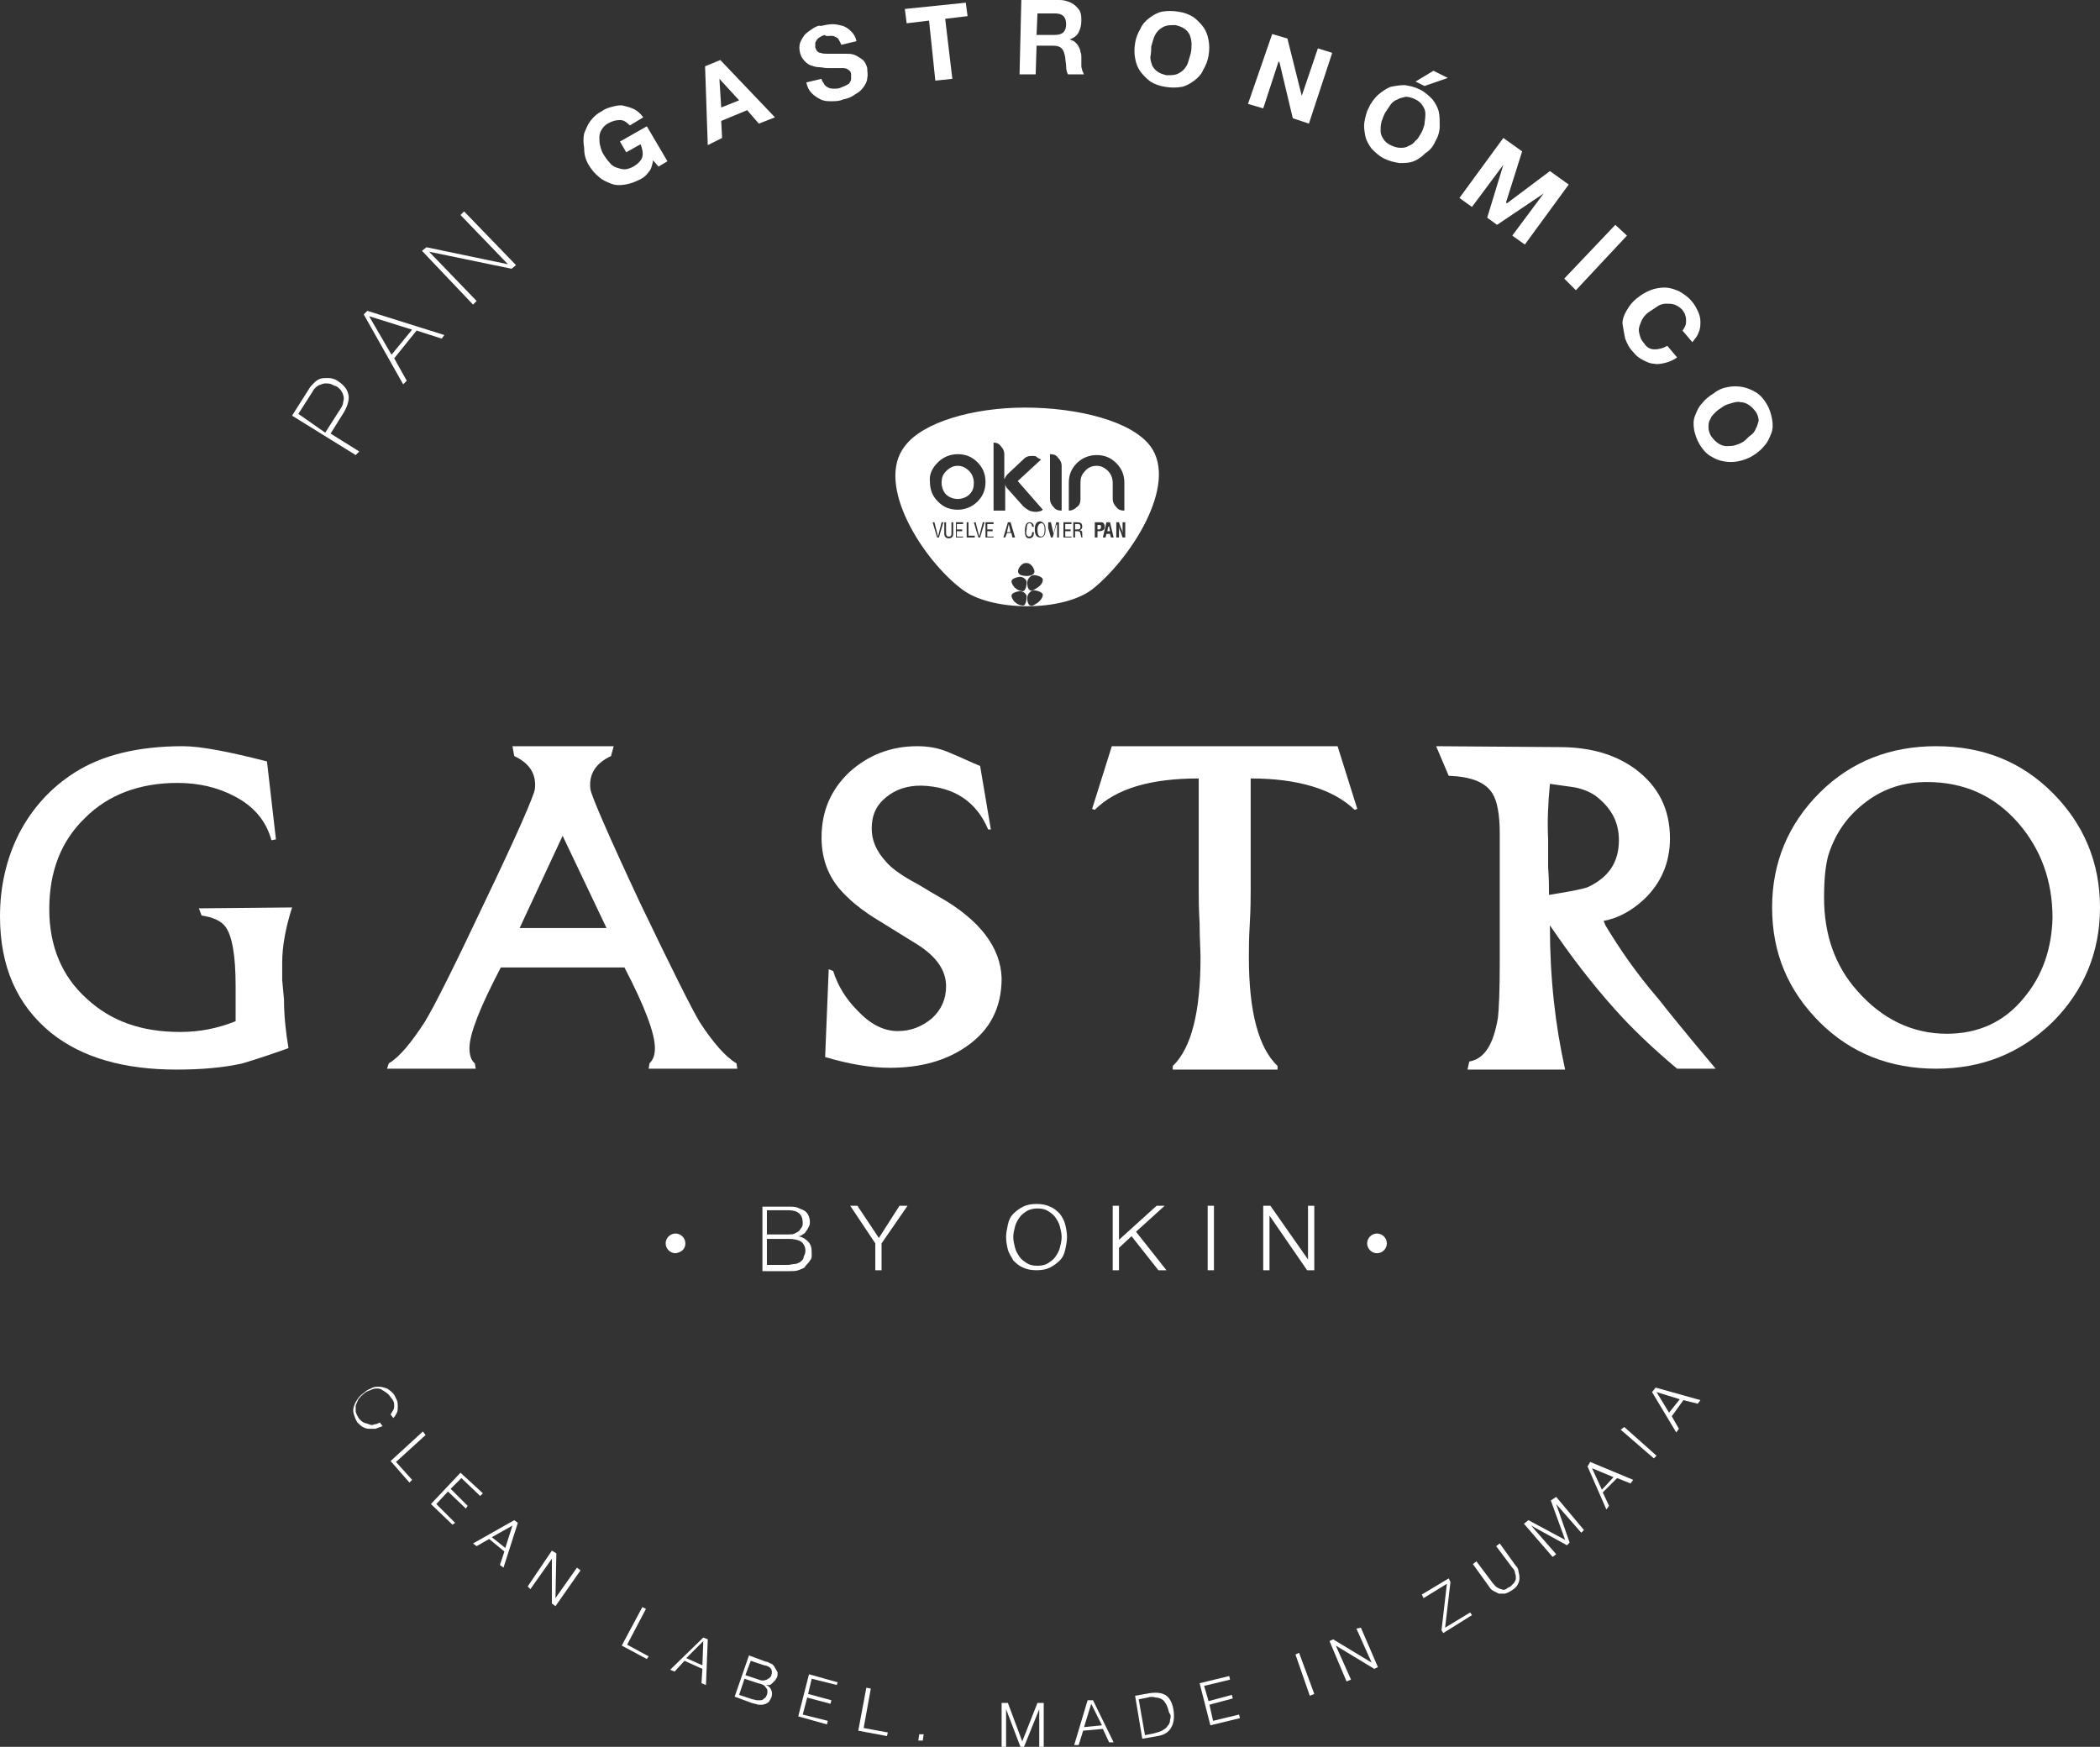 <?xml version="1.0" encoding="utf-8"?>
<!-- Generator: Adobe Illustrator 22.1.0, SVG Export Plug-In . SVG Version: 6.00 Build 0)  -->
<svg version="1.1" id="Capa_1" xmlns="http://www.w3.org/2000/svg" xmlns:xlink="http://www.w3.org/1999/xlink" x="0px" y="0px"
	 width="234.4px" height="195px" viewBox="0 0 234.4 195" style="enable-background:new 0 0 234.4 195;" xml:space="preserve">
<rect x="0" y="0" width="234.4" height="195" fill="#333333" stroke="none"/>
<style type="text/css">
	.st0{fill:#FFFFFF;}
</style>
<g>
	<path class="st0" d="M43.9,156.4c0.1,0.2,0.1,0.3,0.1,0.5c0,0.2,0,0.3-0.1,0.5c-0.1,0.2-0.2,0.3-0.3,0.5l0.3,0.4
		c0.2-0.2,0.3-0.4,0.4-0.6c0.1-0.2,0.1-0.4,0.1-0.7s0-0.4-0.1-0.7c-0.1-0.2-0.2-0.4-0.3-0.6c-0.2-0.3-0.5-0.5-0.8-0.7
		c-0.3-0.1-0.6-0.2-0.9-0.2c-0.3,0-0.6,0-0.9,0.2c-0.3,0.1-0.6,0.3-0.8,0.5c-0.3,0.2-0.5,0.4-0.7,0.7c-0.2,0.3-0.3,0.5-0.4,0.8
		c-0.1,0.3-0.1,0.6,0,0.9s0.2,0.6,0.4,0.9c0.2,0.2,0.4,0.4,0.6,0.5c0.2,0.1,0.4,0.2,0.7,0.2s0.5,0,0.7,0c0.3-0.1,0.5-0.2,0.8-0.3
		l-0.3-0.4c-0.2,0.1-0.4,0.2-0.6,0.2c-0.2,0.1-0.4,0.1-0.6,0s-0.4-0.1-0.6-0.2c-0.2-0.1-0.3-0.2-0.5-0.4c-0.2-0.3-0.3-0.5-0.4-0.8
		c0-0.3,0-0.5,0-0.7c0.1-0.2,0.2-0.5,0.3-0.7c0.2-0.2,0.3-0.4,0.6-0.6c0.2-0.2,0.4-0.3,0.7-0.4c0.2-0.1,0.5-0.2,0.7-0.2
		c0.2,0,0.5,0,0.7,0.2c0.2,0.1,0.5,0.3,0.7,0.5C43.7,156.1,43.8,156.2,43.9,156.4z"/>
	<polygon class="st0" points="47.2,159.8 43.6,163.1 45.7,165.5 46,165.2 44.2,163.2 47.5,160.2 	"/>
	<polygon class="st0" points="51.5,165 53.6,167 53.9,166.7 51.4,164.4 48.1,167.9 50.5,170.2 50.8,170 48.7,167.9 50,166.5 
		52,168.4 52.2,168.1 50.3,166.2 	"/>
	<path class="st0" d="M52.8,172.3l0.4,0.3l1.4-0.8l1.7,1.4l-0.5,1.5l0.4,0.3l1.6-5l-0.4-0.3L52.8,172.3z M56.4,172.8l-1.5-1.2
		l2.3-1.3L56.4,172.8z"/>
	<polygon class="st0" points="62,178.4 62,178.4 62.1,173.4 61.6,173.1 58.9,177.1 59.2,177.4 61.6,174 61.6,174 61.6,179 62,179.3 
		64.8,175.3 64.4,175 	"/>
	<polygon class="st0" points="72.1,179.6 71.7,179.4 69.4,183.7 72.2,185.2 72.4,184.9 70,183.6 	"/>
	<path class="st0" d="M74.8,186.4l0.5,0.2l1.1-1.2l2,0.9l-0.1,1.6l0.5,0.2L79,183l-0.5-0.2L74.8,186.4z M78.4,185.9l-1.8-0.8
		l1.9-1.9L78.4,185.9z"/>
	<path class="st0" d="M86.4,186c-0.1-0.1-0.2-0.3-0.4-0.3c-0.2-0.1-0.3-0.2-0.5-0.2l-1.9-0.7l-1.6,4.6l1.9,0.7
		c0.3,0.1,0.5,0.1,0.7,0.2c0.2,0,0.4,0,0.5,0c0.1,0,0.3-0.1,0.4-0.1c0.1-0.1,0.2-0.1,0.3-0.2c0.1-0.1,0.1-0.2,0.2-0.3
		c0-0.1,0.1-0.2,0.1-0.2c0.1-0.3,0.1-0.6,0-0.8c-0.1-0.3-0.3-0.5-0.6-0.6l0,0c0.1,0,0.3,0,0.4,0c0.1,0,0.2-0.1,0.3-0.2
		c0.1-0.1,0.2-0.2,0.3-0.3c0.1-0.1,0.1-0.2,0.2-0.3c0.1-0.2,0.1-0.4,0.1-0.6C86.6,186.3,86.5,186.2,86.4,186z M85.5,188.4
		c0.2,0.2,0.2,0.5,0.1,0.8c-0.1,0.2-0.1,0.3-0.3,0.4c-0.1,0.1-0.2,0.2-0.4,0.2c-0.1,0-0.3,0-0.4,0c-0.2,0-0.3-0.1-0.5-0.1l-1.5-0.5
		l0.6-1.8l1.5,0.5C85.1,188,85.3,188.1,85.5,188.4z M86.1,187c0,0.1-0.1,0.2-0.2,0.3c-0.1,0.1-0.2,0.1-0.3,0.2
		c-0.1,0-0.2,0.1-0.4,0.1c-0.1,0-0.3,0-0.5-0.1l-1.5-0.5l0.6-1.6l1.5,0.5C86,186,86.3,186.4,86.1,187z"/>
	<polygon class="st0" points="89.1,191.6 92.3,192.5 92.4,192.1 89.6,191.4 90.1,189.5 92.7,190.2 92.8,189.8 90.2,189.1 
		90.6,187.4 93.4,188.1 93.5,187.8 90.3,186.9 	"/>
	<polygon class="st0" points="97.2,188.5 96.7,188.4 95.8,193.2 99,193.8 99.1,193.4 96.4,192.9 	"/>
	<polygon class="st0" points="102.5,194.3 103,194.3 103.1,193.6 102.6,193.6 	"/>
	<polygon class="st0" points="115.8,190.1 114.1,194.4 112.5,190.1 111.8,190.1 111.8,195 112.3,195 112.3,190.8 112.3,190.8 
		113.9,195 114.3,195 116,190.8 116,190.8 116,195 116.5,195 116.5,190.1 	"/>
	<path class="st0" d="M121.4,189.8l-1.5,5l0.5,0l0.5-1.6l2.2-0.2l0.7,1.5l0.5,0l-2.3-4.7L121.4,189.8z M121,192.8l0.8-2.6l1.2,2.4
		L121,192.8z"/>
	<path class="st0" d="M130.2,189.3c-0.4-0.3-1-0.4-1.8-0.3l-1.7,0.3l0.8,4.8l1.7-0.3c0.7-0.1,1.2-0.4,1.5-0.9s0.4-1.1,0.3-1.9
		C130.9,190.2,130.6,189.6,130.2,189.3z M130.6,192c0,0.3-0.1,0.5-0.3,0.7c-0.1,0.2-0.3,0.3-0.6,0.5c-0.2,0.1-0.5,0.2-0.9,0.3
		l-1,0.2l-0.7-4l1-0.2c0.3-0.1,0.6-0.1,0.9,0c0.3,0,0.5,0.1,0.7,0.2c0.2,0.1,0.3,0.3,0.5,0.6c0.1,0.2,0.2,0.5,0.3,0.9
		C130.7,191.4,130.7,191.7,130.6,192z"/>
	<polygon class="st0" points="135.4,192.1 135,190.3 137.6,189.6 137.5,189.2 134.9,189.9 134.4,188.2 137.3,187.5 137.2,187.1 
		133.9,187.9 135.1,192.6 138.4,191.8 138.3,191.4 	"/>
	<polygon class="st0" points="144.6,184.7 146.2,189.3 146.7,189.1 145,184.5 	"/>
	<polygon class="st0" points="151.4,181.8 153.1,185.6 153.1,185.6 148.8,183 148.4,183.2 150.3,187.7 150.8,187.5 149.1,183.7 
		149.1,183.7 153.4,186.3 153.8,186.1 151.9,181.7 	"/>
	<polygon class="st0" points="161.3,181.7 161.9,176.6 161.7,176.2 158.7,178 158.9,178.4 161.5,176.8 160.9,182 161.1,182.3 
		164.3,180.3 164.1,180 	"/>
	<path class="st0" d="M169.2,174.8l-1.8-2.5l-0.4,0.3l1.8,2.4c0.2,0.2,0.3,0.4,0.3,0.6c0.1,0.2,0.1,0.4,0.1,0.6
		c0,0.2-0.1,0.3-0.2,0.5c-0.1,0.1-0.3,0.3-0.4,0.4c-0.2,0.1-0.4,0.2-0.5,0.3c-0.2,0.1-0.4,0.1-0.5,0c-0.2,0-0.3-0.1-0.5-0.2
		c-0.2-0.1-0.3-0.3-0.5-0.5l-1.8-2.4l-0.4,0.3l1.8,2.5c0.1,0.2,0.3,0.4,0.5,0.5c0.2,0.1,0.4,0.2,0.6,0.3c0.2,0,0.5,0,0.7,0
		c0.3-0.1,0.5-0.2,0.8-0.4c0.3-0.2,0.5-0.4,0.6-0.6c0.1-0.2,0.2-0.4,0.2-0.7c0-0.2,0-0.4-0.1-0.7C169.5,175.2,169.4,175,169.2,174.8
		z"/>
	<polygon class="st0" points="173.1,167.5 174.7,171.9 170.6,169.7 170.1,170.1 173.3,173.8 173.7,173.5 170.9,170.3 170.9,170.3 
		174.9,172.5 175.2,172.2 173.7,167.9 173.7,167.9 176.5,171.1 176.8,170.8 173.7,167.1 	"/>
	<path class="st0" d="M177.2,163.7l2.1,4.8l0.3-0.4l-0.7-1.5l1.6-1.6l1.5,0.6l0.3-0.4l-4.8-2L177.2,163.7z M180.1,164.9l-1.3,1.4
		l-1.1-2.4L180.1,164.9z"/>
	<polygon class="st0" points="180.9,159.6 184.6,162.8 184.9,162.5 181.3,159.3 	"/>
	<path class="st0" d="M184.4,155.4l2.7,4.5l0.3-0.4l-0.8-1.4l1.3-1.8l1.6,0.4l0.3-0.4l-5-1.4L184.4,155.4z M187.5,156.2l-1.2,1.5
		l-1.4-2.3L187.5,156.2z"/>
	<path class="st0" d="M120.3,58.5H120v0.6h0.3c0.1,0,0.3,0,0.3-0.3C120.6,58.5,120.4,58.5,120.3,58.5z"/>
	<path class="st0" d="M122.6,58.6h-0.1v0.5h0.2c0.1,0,0.2-0.1,0.2-0.3C122.9,58.6,122.8,58.6,122.6,58.6z"/>
	<path class="st0" d="M123.8,58.6c0,0,0-0.1,0-0.1h0C123.8,58.5,123.8,58.6,123.8,58.6c0,0.1,0,0.2-0.1,0.2l-0.1,0.5h0.3l-0.1-0.5
		C123.8,58.8,123.8,58.7,123.8,58.6z"/>
	<path class="st0" d="M107.4,65.8c3.3,2.5,11.2,2.5,14.5,0c4.2-3.3,9.7-11.7,6.5-16c-2.1-2.8-8.1-4.3-14-4.3
		c-5.7,0-11.4,1.6-13.4,4.3C97.6,54.1,103.1,62.6,107.4,65.8z M107.6,60h-0.9v-1.7h0.8v0.2h-0.7v0.6h0.6v0.2h-0.6v0.6h0.7V60z
		 M108.8,60h-0.9v-1.7h0.2v1.5h0.7V60z M109.4,60h-0.2l-0.5-1.7h0.2l0.4,1.6h0l0.4-1.6h0.2L109.4,60z M110.8,60H110v-1.7h0.9v0.2
		h-0.7v0.6h0.6v0.2h-0.6v0.6h0.7V60z M112.2,60H112l0.5-1.7h0.3l0.5,1.7H113l-0.1-0.5h-0.5L112.2,60z M114.2,67.6
		c-0.2,0-0.6-0.1-0.8-0.3c-0.3-0.2-0.5-0.6-0.5-0.8c0-0.3,0.6-0.5,1-0.5c0.3,0,0.7,0.3,0.7,0.6C114.6,66.9,114.5,67.6,114.2,67.6z
		 M114.2,66c-0.2,0-0.6-0.1-0.8-0.3c-0.3-0.2-0.5-0.6-0.5-0.8c0-0.3,0.6-0.5,1-0.5c0.3,0,0.7,0.3,0.7,0.6
		C114.6,65.3,114.5,65.9,114.2,66z M114.6,64.3c-0.4,0-0.8-0.1-0.9-0.3c-0.2-0.3,0.1-0.8,0.4-1c0.2-0.2,0.7-0.2,0.9,0
		c0.3,0.2,0.6,0.8,0.4,1C115.3,64.2,114.9,64.3,114.6,64.3z M114.9,59.9c0.2,0,0.3-0.2,0.3-0.4c0,0,0-0.1,0-0.1h0.2c0,0,0,0.1,0,0.1
		c0,0.1,0,0.2-0.1,0.4c-0.1,0.1-0.2,0.2-0.4,0.2c-0.5,0-0.5-0.5-0.5-0.9c0-0.4,0.1-0.9,0.5-0.9c0.3,0,0.5,0.2,0.5,0.5h-0.2
		c0-0.2-0.1-0.4-0.3-0.4c-0.3,0-0.3,0.5-0.3,0.7C114.5,59.4,114.5,59.9,114.9,59.9z M115.8,67.3c-0.3,0.2-0.6,0.4-0.8,0.3
		c-0.3-0.1-0.4-0.7-0.3-1.1c0.1-0.3,0.4-0.6,0.7-0.6c0.3,0,1,0.2,1,0.5C116.4,66.7,116.1,67.1,115.8,67.3z M115.8,65.6
		c-0.3,0.2-0.6,0.4-0.8,0.3c-0.3-0.1-0.4-0.7-0.3-1.1c0.1-0.3,0.4-0.6,0.7-0.6c0.3,0,1,0.2,1,0.5C116.4,65.1,116.1,65.4,115.8,65.6z
		 M120.9,60h-0.2c0-0.1-0.1-0.3-0.1-0.4c0-0.2-0.1-0.3-0.3-0.3H120V60h-0.2v-1.7h0.4c0.4,0,0.6,0.1,0.6,0.5c0,0.2-0.1,0.3-0.3,0.4v0
		c0.2,0,0.3,0.1,0.3,0.3c0,0.1,0,0.2,0,0.4C120.8,59.9,120.8,60,120.9,60L120.9,60z M122.7,59.3h-0.2V60h-0.3v-1.7h0.7
		c0.3,0,0.4,0.2,0.4,0.5c0,0.1,0,0.3-0.2,0.4C122.9,59.3,122.8,59.3,122.7,59.3z M124,60l-0.1-0.4h-0.4l-0.1,0.4h-0.3l0.4-1.7h0.4
		l0.4,1.7H124z M125.6,60h-0.3l-0.2-0.6c-0.1-0.2-0.2-0.4-0.2-0.7h0c0,0.1,0,0.3,0,0.5c0,0.2,0,0.3,0,0.5V60h-0.3v-1.7h0.3l0.2,0.6
		c0.1,0.2,0.2,0.4,0.2,0.7h0c0-0.2,0-0.3,0-0.5c0-0.2,0-0.3,0-0.5v-0.3h0.3V60z M119.3,53.9c0-0.9,0.3-1.6,0.9-2.2
		c0.6-0.6,1.4-0.9,2.2-0.9c0.9,0,1.6,0.3,2.2,0.9c0.6,0.6,0.9,1.3,0.9,2.2V57c-0.4,0-0.7-0.1-0.9-0.4c-0.3-0.3-0.4-0.6-0.4-0.9v-1.8
		c0-0.5-0.2-1-0.5-1.3c-0.4-0.4-0.8-0.6-1.3-0.6c-0.5,0-1,0.2-1.3,0.6c-0.4,0.4-0.5,0.8-0.5,1.3v1.8c0,0.4-0.1,0.7-0.4,0.9
		c-0.3,0.3-0.6,0.4-0.9,0.4V53.9z M118.7,58.3h0.9v0.2h-0.7v0.6h0.6v0.2h-0.6v0.6h0.7V60h-0.9V58.3z M117.2,50.7
		c0.4,0,0.7,0.1,0.9,0.4c0.3,0.3,0.4,0.6,0.4,0.9V57c-0.4,0-0.7-0.1-0.9-0.4c-0.3-0.3-0.4-0.6-0.4-0.9V50.7z M117,58.3h0.3l0.3,1.3
		c0,0.1,0,0.1,0,0.3h0c0-0.1,0-0.2,0-0.3l0.3-1.3h0.3V60h-0.2v-1.4c0-0.1,0-0.1,0-0.2h0c0,0.1,0,0.2-0.1,0.2l-0.4,1.4h-0.2l-0.4-1.4
		c0-0.1,0-0.1-0.1-0.2h0c0,0.1,0,0.1,0,0.2V60H117V58.3z M116.7,59.1c0,0.5-0.1,0.9-0.6,0.9c-0.5,0-0.6-0.5-0.6-0.9
		c0-0.4,0.1-0.9,0.6-0.9C116.6,58.3,116.7,58.7,116.7,59.1z M110.8,49.4c0.4,0,0.7,0.1,0.9,0.4c0.3,0.3,0.4,0.6,0.4,0.9v2.8
		c0.1-0.2,0.2-0.4,0.4-0.6l1.6-1.5c0.2-0.2,0.3-0.3,0.5-0.4c0.2-0.1,0.4-0.1,0.6-0.1c0.3,0,0.4,0,0.5,0.1c0.1,0.1,0.3,0.2,0.5,0.3
		l-2.6,2.4l2.8,3.2c-0.1,0.1-0.3,0.2-0.5,0.2c-0.2,0.1-0.8,0-1-0.1c-0.2-0.1-0.5-0.3-0.7-0.5l-1.7-1.9c-0.1-0.1-0.2-0.2-0.2-0.3
		c-0.1-0.1-0.1-0.2-0.1-0.4V57h-1.3V49.4z M104.7,51.6c0.6-0.6,1.4-0.9,2.2-0.9c0.9,0,1.6,0.3,2.2,0.9c0.6,0.6,0.9,1.3,0.9,2.2
		c0,0.9-0.3,1.6-0.9,2.2c-0.6,0.6-1.4,0.9-2.2,0.9c-0.9,0-1.6-0.3-2.2-0.9c-0.6-0.6-0.9-1.3-0.9-2.2C103.7,53,104,52.3,104.7,51.6z
		 M104.8,60h-0.2l-0.5-1.7h0.2l0.4,1.6h0l0.4-1.6h0.2L104.8,60z M105.4,59.6v-1.3h0.2v1.2c0,0.1,0,0.4,0.3,0.4
		c0.3,0,0.3-0.2,0.3-0.4v-1.2h0.2v1.3c0,0.3-0.2,0.5-0.5,0.5C105.6,60.1,105.4,59.9,105.4,59.6z"/>
	<path class="st0" d="M115.8,59.1c0,0.5,0.1,0.8,0.4,0.8c0.3,0,0.4-0.3,0.4-0.8c0-0.4-0.1-0.7-0.4-0.7
		C115.9,58.5,115.8,58.8,115.8,59.1z"/>
	<polygon class="st0" points="112.6,58.5 112.4,59.4 112.8,59.4 112.6,58.5 	"/>
	<path class="st0" d="M106.9,55.7c0.5,0,1-0.2,1.3-0.5c0.4-0.4,0.5-0.8,0.5-1.3c0-0.5-0.2-1-0.5-1.3c-0.4-0.4-0.8-0.6-1.3-0.6
		c-0.5,0-0.9,0.2-1.3,0.6c-0.4,0.4-0.5,0.8-0.5,1.3c0,0.5,0.2,1,0.5,1.3C105.9,55.5,106.4,55.7,106.9,55.7z"/>
	<path class="st0" d="M90.2,141c0.1-0.1,0.2-0.3,0.3-0.4c0.1-0.2,0.1-0.3,0.1-0.4c0-0.1,0-0.3,0-0.4c0-0.5-0.1-0.9-0.4-1.2
		c-0.3-0.3-0.6-0.5-1.1-0.6v0c0.2,0,0.4-0.1,0.5-0.2c0.2-0.1,0.3-0.2,0.4-0.4c0.1-0.1,0.2-0.3,0.3-0.5c0.1-0.2,0.1-0.4,0.1-0.5
		c0-0.3-0.1-0.6-0.2-0.8c-0.1-0.2-0.3-0.4-0.5-0.5c-0.2-0.1-0.5-0.2-0.7-0.3c-0.3-0.1-0.6-0.1-0.9-0.1h-3v7.2h3c0.4,0,0.7,0,1-0.1
		c0.3-0.1,0.5-0.2,0.7-0.3C89.9,141.3,90.1,141.1,90.2,141z M85.7,135.1H88c1.1,0,1.6,0.5,1.6,1.4c0,0.2,0,0.3-0.1,0.5
		c-0.1,0.1-0.2,0.3-0.3,0.4c-0.1,0.1-0.3,0.2-0.5,0.3c-0.2,0.1-0.4,0.1-0.7,0.1h-2.4V135.1z M89.3,140.9c-0.2,0.1-0.4,0.2-0.6,0.2
		c-0.2,0-0.5,0.1-0.7,0.1h-2.4v-2.9H88c0.6,0,1.1,0.1,1.4,0.3c0.3,0.2,0.5,0.6,0.5,1c0,0.3-0.1,0.5-0.2,0.7
		C89.7,140.6,89.5,140.7,89.3,140.9z"/>
	<polygon class="st0" points="98.1,138.2 95.7,134.6 94.9,134.6 97.7,138.8 97.7,141.8 98.4,141.8 98.4,138.8 101.3,134.6 
		100.4,134.6 	"/>
	<path class="st0" d="M118.3,135.5c-0.3-0.3-0.6-0.6-1.1-0.8c-0.4-0.2-0.9-0.3-1.5-0.3c-0.6,0-1.1,0.1-1.5,0.3
		c-0.4,0.2-0.8,0.5-1.1,0.8c-0.3,0.3-0.5,0.7-0.6,1.2c-0.1,0.5-0.2,0.9-0.2,1.4c0,0.5,0.1,1,0.2,1.4s0.4,0.8,0.6,1.2
		c0.3,0.3,0.6,0.6,1.1,0.8c0.4,0.2,0.9,0.3,1.5,0.3c0.6,0,1.1-0.1,1.5-0.3c0.4-0.2,0.8-0.5,1.1-0.8c0.3-0.3,0.5-0.7,0.6-1.2
		s0.2-0.9,0.2-1.4c0-0.5-0.1-1-0.2-1.4C118.8,136.3,118.6,135.9,118.3,135.5z M118.3,139.3c-0.1,0.4-0.3,0.7-0.5,1s-0.5,0.5-0.8,0.7
		c-0.3,0.2-0.7,0.3-1.2,0.3c-0.5,0-0.9-0.1-1.2-0.3c-0.3-0.2-0.6-0.4-0.8-0.7c-0.2-0.3-0.4-0.6-0.5-1c-0.1-0.4-0.2-0.8-0.2-1.2
		c0-0.4,0.1-0.8,0.2-1.2s0.3-0.7,0.5-1c0.2-0.3,0.5-0.5,0.8-0.7c0.3-0.2,0.8-0.3,1.2-0.3c0.5,0,0.9,0.1,1.2,0.3
		c0.3,0.2,0.6,0.4,0.8,0.7c0.2,0.3,0.4,0.6,0.5,1c0.1,0.4,0.2,0.8,0.2,1.2C118.5,138.5,118.4,138.9,118.3,139.3z"/>
	<polygon class="st0" points="130.2,141.8 126.8,137.5 130,134.6 129.1,134.6 124.9,138.4 124.9,134.6 124.2,134.6 124.2,141.8 
		124.9,141.8 124.9,139.3 126.3,138 129.3,141.8 	"/>
	<rect x="134.8" y="134.6" class="st0" width="0.7" height="7.2"/>
	<polygon class="st0" points="146,140.6 146,140.6 141.8,134.6 141,134.6 141,141.8 141.7,141.8 141.7,135.7 141.7,135.7 
		145.9,141.8 146.7,141.8 146.7,134.6 146,134.6 	"/>
	<path class="st0" d="M76.5,138.8c0-0.6-0.5-1.1-1.1-1.1c-0.6,0-1.1,0.5-1.1,1.1s0.5,1.1,1.1,1.1C76.1,139.8,76.5,139.4,76.5,138.8z
		"/>
	<path class="st0" d="M153.7,137.7c-0.6,0-1.1,0.5-1.1,1.1s0.5,1.1,1.1,1.1c0.6,0,1.1-0.5,1.1-1.1S154.3,137.7,153.7,137.7z"/>
	<path class="st0" d="M32.6,101.3l-10.4,0.1l0.3,0.8c1.3,0.2,2.2,0.6,2.7,1.3c0.7,1,1.1,3.1,1.1,6.6l0,3.9c-2,0.8-4,1.2-6.2,1.2
		c-4.3,0-7.7-1.2-10.4-3.7c-2.8-2.5-4.2-5.9-4.2-10c0-4.2,1.3-7.6,4-10.2c2.6-2.6,6.1-3.9,10.3-3.9c2.4,0,4.5,0.5,6.4,1.5
		c2.1,1.1,3.5,2.7,4.1,4.9l0.5-0.1L29.8,85c-4.3-1.1-7.4-1.7-9.4-1.7c-5,0-9,1-12,2.9c-2.7,1.7-4.8,4-6.3,6.9C0.7,95.9,0,99,0,102.3
		c0,5.6,1.9,9.9,5.7,13c3.5,2.8,8.2,4.1,14,4.1c2.7,0,5.2-0.2,7.4-0.7c2.3-0.7,4-1.3,5.1-1.7c-0.3-1.8-0.5-3.6-0.5-5.4l-0.2-2.2v-2
		C31.5,105.6,31.9,103.5,32.6,101.3z"/>
	<path class="st0" d="M65.9,88.1c-0.2-1.7,0.6-2.9,2.3-3.7l0.3-1.1l-11.3,0l0.2,1.1c1.7,0.8,2.5,2,2.3,3.7
		c-0.1,0.7-1.9,4.9-5.6,12.6c-3.4,7.2-5.6,11.6-6.7,13.4c-1.5,2.3-2.8,3.9-4,4.6l-0.2,0.6l9.9,0l-0.1-0.6c-0.4-0.3-0.6-0.9-0.6-1.7
		c0-1.6,1.2-4.6,3.5-9l13.8,0c2.3,4.4,3.4,7.4,3.4,9c0,0.8-0.2,1.3-0.6,1.7l-0.1,0.6l9.9,0l-0.1-0.6c-1.2-0.7-2.6-2.3-4.1-4.6
		c-0.9-1.5-3.1-5.9-6.7-13.4C67.8,93,66,88.8,65.9,88.1z M58,103.6l4.8-10.3l4.9,10.3L58,103.6z"/>
	<path class="st0" d="M104.8,100.1c-1.1-0.6-2.1-1.3-3.1-1.8c-1.4-0.8-2.3-1.5-2.8-2.1c-1.1-1.2-1.6-2.4-1.6-3.7
		c0-1.5,0.5-2.6,1.6-3.5c1.1-0.9,2.4-1.3,3.9-1.3c3.7,0.1,6.2,1.8,7.5,4.9h0.3l-1.2-7.1c-0.8-0.3-2-0.9-3.7-1.6
		c-1-0.4-2.1-0.6-3.3-0.6c-3,0-5.5,1-7.6,2.9c-2.1,2-3.1,4.4-3.1,7.3c0,2.1,0.6,4,1.9,5.6c1,1.2,2.5,2.5,4.7,3.8l4.2,2.6
		c2,1.3,3.1,2.8,3.1,4.6c0,1.4-0.5,2.6-1.6,3.6c-1.1,0.9-2.3,1.4-3.8,1.4c-1.6,0-3.1-0.8-4.5-2.3c-1.3-1.3-2.2-2.8-2.7-4.4l-0.5-0.2
		l-0.4,9.8c2.7,0.8,5.1,1.2,7.2,1.2c3.5,0,6.3-0.8,8.6-2.4c2.6-1.8,3.9-4.3,3.9-7.6C111.7,105.8,109.4,102.7,104.8,100.1z"/>
	<path class="st0" d="M121.9,90.3l0.3,0.1c2.4-2.4,6.3-3.5,11.6-3.5l0,12.4c0,0.9,0,2.1,0.1,3.8c0,1.7,0.1,2.9,0.1,3.8
		c0,6-1,10.1-3.1,12.1v0.4l11.7,0v-0.4c-2.1-2-3.2-6-3.2-12.1c0-0.9,0-2.1,0.1-3.8c0.1-1.7,0.1-2.9,0.1-3.8l0-12.4
		c5.3,0,9.2,1.2,11.6,3.5l0.3-0.1l-2.2-7l-25.2,0L121.9,90.3z"/>
	<path class="st0" d="M179.2,103.3l-0.2-0.5c1.6-0.3,3.1-1.1,4.5-2.4c1.9-1.8,2.9-4.1,2.9-6.8c0-3.3-1.3-5.8-3.8-7.7
		c-2.3-1.7-5.1-2.5-8.6-2.5l-13.7-0.1l1.4,3.3c2.5,0.1,4.1,0.7,4.9,2c0.5,0.8,0.8,2.3,0.8,4.4l0,14.7c0,3-0.1,5-0.2,5.9
		c-0.5,3-1.5,4.6-3.2,4.9l-0.2,0.9h10.9c-1.1-4.9-1.7-10.2-1.7-16v-0.1l0.9,1.3c2.3,3.3,4.7,6.3,7.2,9c1.7,1.8,3.7,3.7,6.1,5.7h4.3
		c-3.2-3.8-5.3-6.4-6.4-7.8C182.6,108.6,180.7,105.8,179.2,103.3z M172.9,99.9c0-0.8,0-1.8-0.1-3.1v-3.1c-0.1-2.1,0-4.1,0.2-6.2
		l2.8,0.4c1,0.2,1.9,0.6,2.5,1.1c1.6,1.3,2.4,2.8,2.4,4.8c0,2.4-1.1,4.1-3.4,5.2C176.9,99.2,175.4,99.5,172.9,99.9z"/>
	<path class="st0" d="M229.1,88.5c-3.5-3.5-7.8-5.2-13-5.2c-5.1,0-9.5,1.7-13,5.2c-3.5,3.5-5.3,7.8-5.3,12.8c0,5.1,1.8,9.3,5.3,12.8
		c3.5,3.5,7.9,5.2,13,5.2c5.1,0,9.4-1.7,13-5.2c3.5-3.5,5.3-7.8,5.3-12.8C234.4,96.3,232.6,92,229.1,88.5z M225.9,111.4
		c-2.2,2.7-5.1,4-8.6,4c-3.8,0-7.2-1.6-10-4.8c-2.5-2.8-3.7-6.3-3.7-10.4c0-2.3,0.2-3.8,0.5-4.8c0.8-2.5,2.2-4.4,4.2-5.9
		c2-1.5,4.2-2.2,6.8-2.2c4.1,0,7.5,1.5,10.2,4.6c2.5,2.9,3.8,6.4,3.8,10.6C229,105.9,228,108.9,225.9,111.4z"/>
	<path class="st0" d="M40.1,50.4l-3.2-2l1.5-2.4c0.4-0.7,0.6-1.4,0.5-1.9c-0.1-0.6-0.5-1.1-1.1-1.5c-0.4-0.3-0.8-0.4-1.2-0.4
		c-0.3,0-0.7,0-0.9,0.1c-0.3,0.1-0.5,0.3-0.7,0.5c-0.2,0.2-0.4,0.4-0.5,0.6l-1.9,3l7.1,4.4L40.1,50.4z M33.3,46.2l1.6-2.5
		c0.2-0.4,0.5-0.6,0.7-0.7c0.3-0.1,0.5-0.2,0.7-0.2c0.2,0,0.5,0,0.7,0.1c0.2,0.1,0.4,0.2,0.5,0.2c0.2,0.1,0.4,0.3,0.5,0.4
		c0.1,0.2,0.3,0.4,0.3,0.6c0.1,0.2,0.1,0.5,0,0.8c0,0.3-0.2,0.6-0.4,0.9l-1.6,2.5L33.3,46.2z"/>
	<path class="st0" d="M45.4,42.5L44,40l2.5-3.1l2.8,0.9l0.3-0.4L41,34.7l-0.4,0.4l4.4,7.8L45.4,42.5z M41.2,35.3L41.2,35.3l4.8,1.5
		l-2.3,2.8L41.2,35.3z"/>
	<polygon class="st0" points="53.2,33.6 47.9,28.1 47.9,28.1 57.1,30 57.6,29.6 51.8,23.6 51.4,24 56.7,29.5 56.7,29.5 47.6,27.6 
		47.1,28 52.8,34 	"/>
	<path class="st0" d="M65.7,18.4c0.3,0.5,0.7,1,1.1,1.3c0.4,0.4,0.9,0.6,1.4,0.8c0.5,0.2,1,0.2,1.6,0.1c0.6-0.1,1.1-0.3,1.7-0.6
		c0.4-0.2,0.7-0.5,0.9-0.8c0.3-0.3,0.4-0.8,0.5-1.3l0.6,0.7l1-0.6l-2.3-3.9l-3,1.7l0.7,1.2l1.6-0.9c0.2,0.5,0.3,1,0.2,1.4
		c-0.1,0.4-0.5,0.8-1,1.1c-0.4,0.2-0.7,0.3-1,0.3c-0.3,0-0.6-0.1-0.9-0.2c-0.3-0.1-0.6-0.3-0.8-0.6c-0.2-0.2-0.4-0.5-0.6-0.8
		c-0.2-0.3-0.3-0.6-0.4-1c-0.1-0.3-0.1-0.7-0.1-1c0-0.3,0.1-0.6,0.3-0.9c0.2-0.3,0.4-0.5,0.8-0.7c0.4-0.2,0.8-0.3,1.2-0.3
		c0.4,0,0.7,0.2,1.1,0.6l1.5-0.9c-0.3-0.4-0.6-0.7-1-0.9c-0.4-0.2-0.8-0.3-1.2-0.4c-0.4-0.1-0.8,0-1.2,0.1c-0.4,0.1-0.8,0.2-1.2,0.5
		c-0.6,0.3-1,0.7-1.3,1.1c-0.3,0.4-0.5,0.9-0.7,1.4c-0.1,0.5-0.1,1,0,1.6C65.2,17.3,65.4,17.9,65.7,18.4z"/>
	<path class="st0" d="M80.6,15.4l-0.1-1.9l2.9-1.2l1.3,1.5l1.8-0.7l-6.1-6.4l-1.7,0.7l0.3,8.8L80.6,15.4z M80.3,8.8l2.2,2.4l-2,0.8
		L80.3,8.8L80.3,8.8z"/>
	<path class="st0" d="M89.8,6.8C90,7,90.2,7.2,90.5,7.3c0.3,0.1,0.6,0.2,0.9,0.2c0.3,0,0.6,0.1,1,0.1c0.3,0,0.6,0,0.9,0
		c0.3,0,0.6,0,0.8,0c0.3,0,0.5,0.1,0.6,0.2c0.2,0.1,0.3,0.3,0.3,0.5c0,0.2,0,0.4,0,0.5C95,9,94.9,9.1,94.8,9.3
		c-0.1,0.1-0.3,0.2-0.5,0.3c-0.2,0.1-0.3,0.1-0.5,0.2c-0.2,0.1-0.5,0.1-0.7,0.1c-0.2,0-0.4,0-0.6-0.1s-0.4-0.2-0.5-0.4
		c-0.1-0.2-0.3-0.4-0.3-0.6l-1.7,0.4c0.1,0.5,0.3,0.9,0.6,1.2c0.3,0.3,0.6,0.5,1,0.7c0.4,0.2,0.8,0.2,1.2,0.2c0.4,0,0.9,0,1.3-0.2
		c0.6-0.1,1-0.3,1.4-0.6c0.4-0.2,0.7-0.5,0.9-0.8c0.2-0.3,0.4-0.6,0.4-1c0.1-0.3,0-0.7,0-1.1c-0.1-0.4-0.3-0.8-0.6-1
		c-0.3-0.2-0.6-0.4-0.9-0.5C95,6,94.7,6,94.4,6s-0.5,0-0.7,0c-0.5,0-1,0-1.3,0c-0.3,0-0.6,0-0.8-0.1c-0.2,0-0.3-0.1-0.4-0.2
		c-0.1-0.1-0.1-0.2-0.2-0.4c0-0.2,0-0.3,0-0.5c0-0.1,0.1-0.2,0.2-0.4c0.1-0.1,0.2-0.2,0.4-0.3c0.1-0.1,0.3-0.1,0.4-0.2
		C92.3,4.1,92.5,4,92.7,4c0.2,0,0.4,0,0.5,0.1c0.2,0.1,0.3,0.1,0.4,0.3s0.2,0.3,0.3,0.6l1.7-0.4c-0.1-0.5-0.3-0.8-0.6-1.1
		c-0.3-0.3-0.6-0.5-0.9-0.6c-0.4-0.1-0.7-0.2-1.2-0.2c-0.4,0-0.8,0.1-1.3,0.2C91.4,2.8,91,3,90.7,3.2c-0.3,0.2-0.6,0.4-0.9,0.7
		c-0.2,0.3-0.4,0.6-0.5,0.9c-0.1,0.3-0.1,0.7,0,1.1C89.4,6.3,89.6,6.6,89.8,6.8z"/>
	<polygon class="st0" points="103.7,2.3 104.4,9 106.3,8.8 105.5,2.1 108,1.8 107.8,0.3 101,1 101.2,2.6 	"/>
	<path class="st0" d="M115.7,5.1l1.8,0c0.5,0,0.8,0.1,1,0.3c0.2,0.2,0.3,0.5,0.4,1c0,0.3,0.1,0.7,0.1,1c0,0.4,0.1,0.7,0.2,0.9l1.8,0
		c-0.1-0.1-0.1-0.3-0.2-0.4c0-0.2-0.1-0.3-0.1-0.5c0-0.2,0-0.4,0-0.5c0-0.2,0-0.3,0-0.5c0-0.2,0-0.4-0.1-0.6c0-0.2-0.1-0.4-0.2-0.6
		c-0.1-0.2-0.2-0.3-0.4-0.5c-0.1-0.1-0.3-0.2-0.6-0.3l0,0c0.5-0.2,0.8-0.4,1-0.8s0.3-0.8,0.3-1.3c0-0.3,0-0.6-0.1-0.9
		c-0.1-0.3-0.3-0.5-0.5-0.7c-0.2-0.2-0.5-0.4-0.8-0.5c-0.3-0.1-0.6-0.2-1-0.2L114,0l-0.2,8.3l1.8,0L115.7,5.1z M115.8,1.5l2,0
		c0.4,0,0.7,0.1,0.9,0.3c0.2,0.2,0.3,0.5,0.3,0.9c0,0.4-0.1,0.7-0.3,0.9c-0.2,0.2-0.5,0.3-1,0.3l-2,0L115.8,1.5z"/>
	<path class="st0" d="M127.3,8c0.3,0.4,0.7,0.8,1.1,1.1c0.5,0.3,1,0.5,1.7,0.6c0.6,0.1,1.2,0.1,1.8,0c0.5-0.1,1-0.4,1.4-0.7
		c0.4-0.3,0.8-0.7,1-1.2c0.3-0.5,0.5-1,0.6-1.6c0.1-0.6,0.1-1.2,0-1.7c-0.1-0.6-0.3-1.1-0.6-1.5c-0.3-0.4-0.7-0.8-1.1-1.1
		c-0.5-0.3-1-0.5-1.7-0.6c-0.6-0.1-1.2-0.1-1.8,0c-0.5,0.1-1,0.4-1.4,0.7c-0.4,0.3-0.8,0.7-1,1.2c-0.3,0.5-0.5,1-0.6,1.6
		c-0.1,0.6-0.1,1.2,0,1.7C126.8,7.1,127,7.6,127.3,8z M128.5,5.2c0.1-0.4,0.2-0.7,0.3-1c0.1-0.3,0.3-0.6,0.5-0.8
		c0.2-0.2,0.5-0.4,0.8-0.5c0.3-0.1,0.7-0.1,1.1-0.1c0.4,0.1,0.7,0.2,1,0.4c0.3,0.2,0.5,0.5,0.6,0.7c0.1,0.3,0.2,0.6,0.2,1
		c0,0.3,0,0.7-0.1,1.1c-0.1,0.3-0.2,0.7-0.3,1c-0.1,0.3-0.3,0.6-0.5,0.8c-0.2,0.2-0.5,0.4-0.8,0.5c-0.3,0.1-0.7,0.1-1.1,0.1
		c-0.4-0.1-0.7-0.2-1-0.4s-0.5-0.5-0.6-0.7c-0.1-0.3-0.2-0.6-0.2-0.9C128.5,5.8,128.5,5.5,128.5,5.2z"/>
	<polygon class="st0" points="142.7,6.9 142.8,6.9 144.3,13.2 146.1,13.8 148.7,5.9 147.1,5.4 145.3,10.7 145.3,10.7 143.7,4.3 
		142,3.8 139.3,11.6 141,12.1 	"/>
	<polygon class="st0" points="161.6,8.7 160,7.9 158,9.1 159,9.6 	"/>
	<path class="st0" d="M160.2,15.8c0.3-0.5,0.5-1.1,0.5-1.7s0-1.1-0.1-1.6c-0.1-0.5-0.4-1-0.7-1.4c-0.4-0.4-0.8-0.8-1.4-1.1
		c-0.6-0.3-1.1-0.4-1.7-0.5c-0.6,0-1.1,0.1-1.6,0.2c-0.5,0.2-0.9,0.5-1.4,0.9c-0.4,0.4-0.8,0.9-1,1.4c-0.3,0.5-0.4,1.1-0.5,1.6
		c-0.1,0.5,0,1.1,0.1,1.6c0.1,0.5,0.4,1,0.7,1.4c0.4,0.4,0.8,0.8,1.4,1.1c0.6,0.3,1.1,0.4,1.7,0.5c0.6,0,1.1,0,1.6-0.2
		c0.5-0.2,0.9-0.5,1.3-0.9C159.6,16.8,160,16.3,160.2,15.8z M159,13.9c-0.1,0.3-0.2,0.7-0.4,1c-0.2,0.3-0.3,0.6-0.6,0.8
		c-0.2,0.3-0.5,0.5-0.8,0.6c-0.3,0.2-0.6,0.2-0.9,0.2c-0.3,0-0.7-0.1-1.1-0.3c-0.4-0.2-0.6-0.4-0.8-0.7c-0.2-0.3-0.3-0.6-0.3-0.9
		c0-0.3,0-0.6,0.1-1c0.1-0.3,0.2-0.6,0.4-1c0.2-0.3,0.4-0.6,0.6-0.9c0.2-0.3,0.5-0.5,0.8-0.6c0.3-0.2,0.6-0.2,0.9-0.3
		c0.3,0,0.7,0.1,1.1,0.3c0.4,0.2,0.6,0.4,0.8,0.7c0.2,0.3,0.3,0.6,0.3,0.9C159.1,13.3,159,13.6,159,13.9z"/>
	<polygon class="st0" points="167.8,18.4 167.8,18.4 166,24.3 167.1,25.1 172.3,21.6 172.3,21.6 168.8,26.3 170.2,27.3 175.1,20.6 
		173,19.1 168.2,22.7 168.1,22.6 169.9,16.9 167.8,15.4 162.9,22.1 164.3,23.1 	"/>
	<polygon class="st0" points="175.9,32.4 181.6,26.3 180.3,25.1 174.6,31.1 	"/>
	<path class="st0" d="M181.4,37.8c0.2,0.5,0.4,1,0.9,1.5c0.3,0.4,0.7,0.7,1.1,0.9c0.4,0.2,0.8,0.4,1.2,0.4c0.4,0.1,0.9,0,1.3-0.1
		c0.4-0.1,0.9-0.3,1.3-0.6l-1.1-1.3c-0.5,0.3-1,0.4-1.4,0.4c-0.5,0-0.9-0.2-1.2-0.7c-0.3-0.3-0.4-0.6-0.5-1c-0.1-0.3-0.1-0.6,0-0.9
		c0.1-0.3,0.2-0.6,0.4-0.9c0.2-0.3,0.4-0.5,0.7-0.7c0.3-0.2,0.6-0.4,0.9-0.6c0.3-0.2,0.6-0.3,1-0.3c0.3,0,0.6,0,0.9,0.1
		c0.3,0.1,0.6,0.3,0.9,0.6c0.1,0.2,0.3,0.4,0.3,0.6c0.1,0.2,0.1,0.4,0.1,0.6c0,0.2,0,0.4-0.1,0.6c-0.1,0.2-0.2,0.4-0.3,0.5l1.1,1.3
		c0.3-0.4,0.6-0.7,0.7-1.1c0.2-0.4,0.2-0.8,0.2-1.2c0-0.4-0.1-0.8-0.3-1.2c-0.2-0.4-0.4-0.8-0.7-1.1c-0.4-0.5-0.9-0.8-1.4-1.1
		c-0.5-0.2-1-0.4-1.6-0.4c-0.5,0-1.1,0.1-1.6,0.3c-0.5,0.2-1,0.5-1.5,0.9c-0.5,0.4-0.8,0.8-1.1,1.3c-0.3,0.5-0.5,1-0.5,1.5
		C181.2,36.8,181.3,37.3,181.4,37.8z"/>
	<path class="st0" d="M197.2,45.1c-0.3-0.5-0.7-1-1.2-1.3c-0.5-0.3-1-0.5-1.5-0.6c-0.5-0.1-1.1-0.1-1.6,0c-0.6,0.1-1.1,0.3-1.6,0.7
		c-0.5,0.3-1,0.7-1.3,1.1c-0.4,0.4-0.6,0.9-0.8,1.4c-0.2,0.5-0.2,1-0.1,1.6c0.1,0.5,0.3,1.1,0.6,1.6c0.3,0.5,0.7,1,1.2,1.3
		c0.5,0.3,0.9,0.5,1.5,0.6c0.5,0.1,1.1,0.1,1.6,0c0.5-0.1,1.1-0.3,1.6-0.6c0.5-0.3,1-0.7,1.3-1.1c0.4-0.4,0.6-0.9,0.8-1.4
		c0.2-0.5,0.2-1,0.1-1.6C197.7,46.2,197.5,45.6,197.2,45.1z M196,47.8c-0.1,0.3-0.3,0.6-0.6,0.8c-0.3,0.2-0.5,0.5-0.8,0.7
		c-0.3,0.2-0.6,0.3-0.9,0.4c-0.3,0.1-0.7,0.1-1,0.1c-0.3,0-0.6-0.1-0.9-0.3c-0.3-0.2-0.5-0.4-0.8-0.8c-0.2-0.3-0.3-0.7-0.3-1
		c0-0.3,0-0.6,0.2-0.9c0.1-0.3,0.3-0.5,0.6-0.8c0.2-0.2,0.5-0.4,0.8-0.6c0.3-0.2,0.6-0.3,1-0.4c0.3-0.1,0.7-0.2,1-0.1
		c0.3,0,0.6,0.1,0.9,0.3c0.3,0.2,0.5,0.4,0.8,0.8c0.2,0.3,0.3,0.7,0.3,1C196.2,47.2,196.2,47.5,196,47.8z"/>
</g>
</svg>
